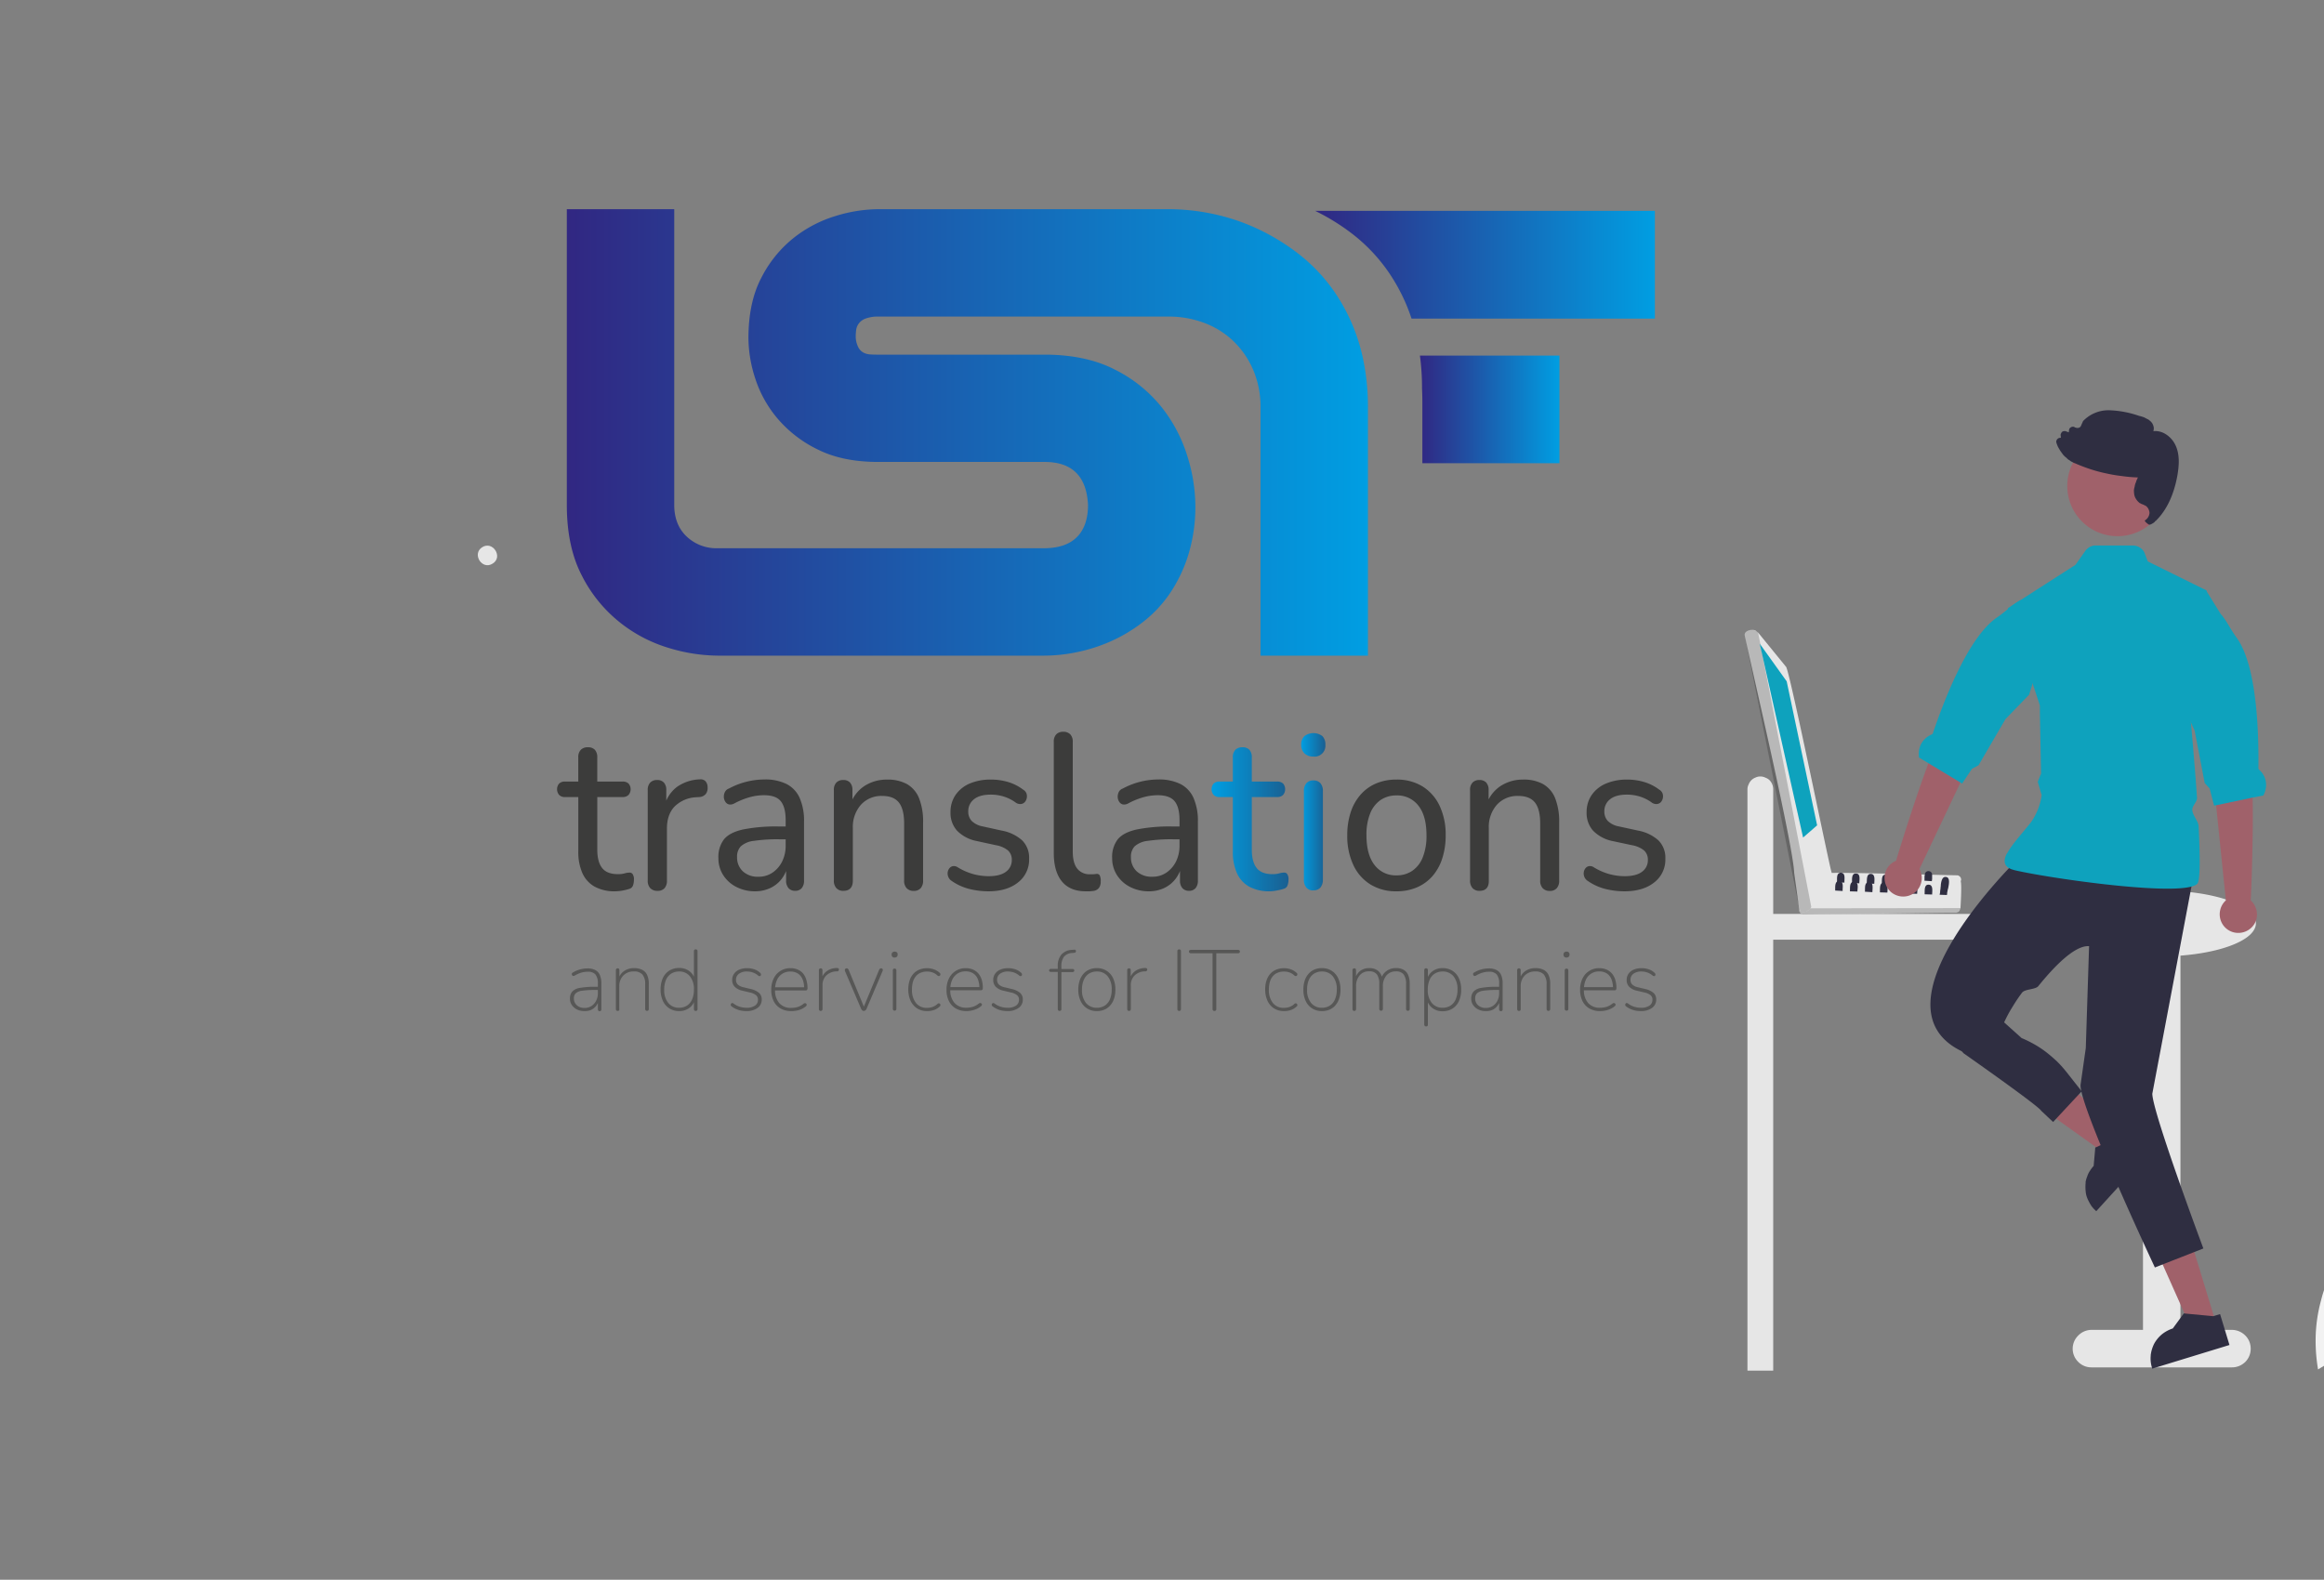 <svg id="Capa_1" data-name="Capa 1" xmlns="http://www.w3.org/2000/svg" xmlns:xlink="http://www.w3.org/1999/xlink" viewBox="0 0 856 582"><rect x="0" y="0" width="856" height="582" fill="#808080" stroke="none"/><defs><style>.cls-1{fill:#e6e6e6;}.cls-2{fill:#a0616a;}.cls-3{fill:#2f2e41;}.cls-4{fill:#0ea2bd;}.cls-5{fill:#f2f2f2;}.cls-6{opacity:0.2;isolation:isolate;}.cls-7{fill:#3c3c3b;}.cls-8{fill:url(#Nueva_muestra_de_degradado_3);}.cls-9{fill:url(#Nueva_muestra_de_degradado_3-2);}.cls-10{fill:url(#Nueva_muestra_de_degradado_2);}.cls-11{fill:url(#Nueva_muestra_de_degradado_2-2);}.cls-12{fill:url(#Nueva_muestra_de_degradado_2-3);}.cls-13{fill:#575756;}</style><linearGradient id="Nueva_muestra_de_degradado_3" x1="446.26" y1="301.83" x2="474.59" y2="301.83" gradientUnits="userSpaceOnUse"><stop offset="0" stop-color="#009ee2"/><stop offset="1" stop-color="#1a5f91"/></linearGradient><linearGradient id="Nueva_muestra_de_degradado_3-2" x1="479.28" y1="299.05" x2="488.18" y2="299.05" xlink:href="#Nueva_muestra_de_degradado_3"/><linearGradient id="Nueva_muestra_de_degradado_2" x1="208.78" y1="159.3" x2="503.85" y2="159.3" gradientUnits="userSpaceOnUse"><stop offset="0" stop-color="#312782"/><stop offset="1" stop-color="#009ee2"/></linearGradient><linearGradient id="Nueva_muestra_de_degradado_2-2" x1="484.41" y1="97.53" x2="609.54" y2="97.53" xlink:href="#Nueva_muestra_de_degradado_2"/><linearGradient id="Nueva_muestra_de_degradado_2-3" x1="522.99" y1="150.82" x2="574.39" y2="150.82" xlink:href="#Nueva_muestra_de_degradado_2"/></defs><path id="Layer" class="cls-1" d="M181.5,207.6c-3.9,2.6-7.8-3.5-3.9-6S185.4,205.2,181.5,207.6Z"/><path id="Layer-2" data-name="Layer" class="cls-1" d="M648.43,286.06a4,4,0,0,1,1.81.43,4.2,4.2,0,0,1,1.55.95,4.81,4.81,0,0,1,1,1.55,4.86,4.86,0,0,1,.34,1.82V336.7h91a4.5,4.5,0,0,1,3.36,1.47,4.36,4.36,0,0,1,1.38,3.28,4.71,4.71,0,0,1-4.74,4.74h-91V504.94h-9.49V290.81a4,4,0,0,1,.43-1.82,4.65,4.65,0,0,1,1-1.55,4.34,4.34,0,0,1,1.46-.95A4,4,0,0,1,648.43,286.06Z"/><path id="Layer-3" data-name="Layer" class="cls-1" d="M827,492a6.76,6.76,0,0,1,2,4.83,6.83,6.83,0,0,1-2,4.92,7,7,0,0,1-4.91,2H770.33a6.79,6.79,0,0,1-4.83-2,6.78,6.78,0,0,1,0-9.75,6.84,6.84,0,0,1,4.83-2.07h19V352.06c-16.13-1.12-28.3-5.95-28.3-11.91,0-6.64,15.7-12.07,34.94-12.07s34.95,5.43,34.95,12.07c0,5.87-11.91,10.7-27.79,11.91V489.93h19A7,7,0,0,1,827,492Z"/><path id="Layer-4" data-name="Layer" class="cls-2" d="M784,420l-6.21,6.73L748.59,405.9l9.23-10L784,420Z"/><path id="Layer-5" data-name="Layer" class="cls-3" d="M768.17,435.57a9.43,9.43,0,0,1,.61-2.15,8.13,8.13,0,0,1,1-2.07,13.21,13.21,0,0,1,1.38-1.82l.6-6.81.35-.09,1.64-.77,7.93-3.8.18-.17,1.55-1.73,8.8,8.11-11.91,12.94-8.19,9-.26-.26a11.14,11.14,0,0,1-1.56-1.73c-.4-.63-.77-1.29-1.12-2a10.23,10.23,0,0,1-.77-2.07,15.68,15.68,0,0,1-.18-4.58Z"/><path id="Layer-6" data-name="Layer" class="cls-2" d="M816.31,487.68l-8.8,2.68-14.58-32.7,13-4,10.35,34Z"/><path id="Layer-7" data-name="Layer" class="cls-3" d="M792.16,499.33a13,13,0,0,1,1.29-4.31,12,12,0,0,1,2.85-3.45,12.75,12.75,0,0,1,4-2.16l4.05-5.52h.26l10.61,1,.26-.08,2.24-.69,3.46,11.38-28.47,8.72-.09-.43a11.17,11.17,0,0,1-.43-4.49Z"/><path id="ad16ec3e-8c70-4d69-a6df-f9bf45b483f6-32" class="cls-3" d="M807.69,323.94l-14.93,79c.17,7.16,18.81,57,18.81,57l-17.86,7s-28.38-60.48-27.35-67.47l1.9-13.37,1.21-37.53c-5-.35-12.17,6.64-18.72,14.75-1.13,1.3-5,1-6,2.42a59.9,59.9,0,0,0-3.37,5,48.77,48.77,0,0,0-2.93,5.35c-.92,1.84-1.76,3.68-2.5,5.52a51.79,51.79,0,0,0-2.07,5.78H722.79c-35.54-16.82,20.8-71.26,20.8-71.26Z"/><path id="Layer-8" data-name="Layer" class="cls-4" d="M739.36,314.27C741.08,311,745,306.85,748,303a22.28,22.28,0,0,0,4-10.09L750.57,288l1.21-3-.43-22.35v-2.76l-11.73-35.54-.09-.26,24.93-16,3.71-5.26A4.8,4.8,0,0,1,769,202a8.43,8.43,0,0,1,.86-.6l1-.35a6,6,0,0,1,1-.09h13.89a4.93,4.93,0,0,1,2.59.87,4.26,4.26,0,0,1,.95.86,4,4,0,0,1,.69,1.21l1.12,2.93,21.14,10.44.34.17.26.52-6.47,41.24s.26,2.67.61,7c.6,6.73,1.55,17.34,2.24,27.69.09,1.55-1.81,2.93-1.73,4.49.09,2,2.25,4.14,2.33,6,.52,10.26.61,18.8-.25,20.79-.26.69-1.13,1.12-2.51,1.47-10.69,2.84-52.11-3.11-64.79-6a5,5,0,0,1-.6-.17l-.61-.17a2.05,2.05,0,0,1-.6-.26,2.11,2.11,0,0,1-.52-.26l-.34-.17-.26-.26-.26-.26a1.18,1.18,0,0,1-.26-.35c-.78-1.2-.52-2.76.52-4.57Z"/><path id="ef5568b9-6037-4ec0-9cfc-fa22633e4b80-33" class="cls-3" d="M736.25,374.92l8.37,7.51q2.42,1,4.75,2.33t4.4,2.93q2.07,1.63,4,3.45a45.48,45.48,0,0,1,3.54,4l5.44,6.9-10.53,11.31-4.4-4.15c-.95-1.81-28.64-21.22-28.64-21.22l-3-3.8Z"/><path id="Layer-9" data-name="Layer" class="cls-2" d="M819.85,331.7l-5-48.75-1.38-20.1,14.15-2.59s-.61,14.41,1.29,22.52c1.81,7.94.26,47.88.09,48.92a7,7,0,0,1,1.9,7.59,6.93,6.93,0,0,1-6.48,4.4,6.81,6.81,0,0,1-6.38-4.4,6.94,6.94,0,0,1,1.81-7.59Z"/><path id="Layer-10" data-name="Layer" class="cls-4" d="M812.26,217.3l.34.17.26.52,5.09,8.2h0c2.07,2.24,3.45,5.43,5.78,8.62,7.51,10.1,8.29,34.69,8.11,48.14-.08.26.18.52.44.78a7.47,7.47,0,0,1,1.55,2,6.88,6.88,0,0,1,.77,2.41,7.2,7.2,0,0,1-.08,2.5,8.61,8.61,0,0,1-.86,2.42l-4,.78-13.46,2.84-.69.09-1.64-6.3-1.81-2-3.71-19.33L807,266.22l-4-8.46Z"/><path id="af7fa85c-211d-4c02-a612-cf38cfa53f1c" class="cls-2" d="M779.91,197.54A18.51,18.51,0,1,1,798.46,179,18.51,18.51,0,0,1,779.91,197.54Z"/><path id="Layer-11" data-name="Layer" class="cls-3" d="M793.88,191.94a3.24,3.24,0,0,1-.43.51l-.52.35a5.35,5.35,0,0,0-.6.34l-.69.18c-.17,0-2.07-1.38-1.55-1.64a3.52,3.52,0,0,0,1.12-1.12,3.48,3.48,0,0,0,.52-1.56,3.62,3.62,0,0,0-.43-1.55,3,3,0,0,0-1.13-1.21.87.87,0,0,1-.26-.08.22.22,0,0,0-.17-.09,1.68,1.68,0,0,1-.26-.17.36.36,0,0,1-.26-.09.32.32,0,0,1-.25-.09.87.87,0,0,0-.26-.08,1,1,0,0,1-.26-.18.79.79,0,0,0-.26-.08,6,6,0,0,1-1-.95,6.78,6.78,0,0,1-.77-1.21,4.91,4.91,0,0,1-.35-1.29,10.64,10.64,0,0,1-.08-1.38,7.25,7.25,0,0,1,.26-1.21,6.14,6.14,0,0,1,.25-1.12,9.81,9.81,0,0,0,.44-1.21c.17-.35.34-.72.51-1.12a51,51,0,0,1-5.95-.52,52.3,52.3,0,0,1-5.87-1,50.87,50.87,0,0,1-5.78-1.56c-1.9-.63-3.76-1.35-5.6-2.15a2,2,0,0,1-.61-.26l-.69-.35a2.18,2.18,0,0,1-.6-.43,4.33,4.33,0,0,1-.69-.43l-.52-.52a7.65,7.65,0,0,1-1.21-1.12l-1-1.38q-.43-.69-.87-1.47a9.28,9.28,0,0,1-.6-1.55.94.94,0,0,1-.09-.43,1.32,1.32,0,0,1,.09-.43l.17-.35a.92.92,0,0,1,.35-.34.83.83,0,0,1,.26-.18.76.76,0,0,1,.25-.08.76.76,0,0,0,.35-.09.36.36,0,0,1,.26.09l-.09-.86a.94.94,0,0,1,.09-.69,1.94,1.94,0,0,1,.43-.69,1.1,1.1,0,0,1,.69-.26,1.2,1.2,0,0,1,.78.08l1,.35.08-.69a1.59,1.59,0,0,1,.17-.69,1.75,1.75,0,0,1,.61-.52,1.47,1.47,0,0,1,.69-.17.9.9,0,0,1,.69.26.84.84,0,0,0,.34.08.76.76,0,0,0,.35.09.34.34,0,0,0,.34,0h.35l.34-.17a.88.88,0,0,0,.44-.44.5.5,0,0,0,.17-.34l.69-1.55.08-.09a12.94,12.94,0,0,1,10-3.88,37.11,37.11,0,0,1,10.61,2.07,6.59,6.59,0,0,1,1,.26,6.2,6.2,0,0,1,1.12.43c.29.17.6.34,1,.52s.66.46.95.69.46.49.69.77a4.83,4.83,0,0,1,.43.95,3.15,3.15,0,0,1,.17,1,3.09,3.09,0,0,1-.17,1c3.71-.43,7,2.42,8.28,5.44,1.56,3.54,1.12,7.59.61,10.7-1.3,7.33-4,13-8,16.91Z"/><path id="Layer-12" data-name="Layer" class="cls-5" d="M882.83,460.85l.78-18.12c2.13-1.09,4.28-2.07,6.47-2.93a55,55,0,0,1,6.73-2.16,58.89,58.89,0,0,1,7-1.29,57.71,57.71,0,0,1,7.07-.43c-13.11,10.7-11.47,31.23-20.36,45.64a33.39,33.39,0,0,1-4.83,6.12,35.19,35.19,0,0,1-6.13,4.92,40.21,40.21,0,0,1-7.07,3.45,34.79,34.79,0,0,1-7.68,1.73l-11,6.73a63,63,0,0,1-.86-12.69,55.59,55.59,0,0,1,1.9-12.51,53.15,53.15,0,0,1,4.49-11.9,56.63,56.63,0,0,1,6.9-10.61c.75-.92,1.55-1.81,2.41-2.68s1.64-1.69,2.51-2.5,1.75-1.58,2.67-2.33,1.87-1.47,2.85-2.16A142,142,0,0,0,882.83,460.85Z"/><path id="Layer-13" data-name="Layer" class="cls-1" d="M721.5,322.64a5.35,5.35,0,0,1,.6.52,3,3,0,0,1,.26.78,1.59,1.59,0,0,1-.17.69c.43,1.29,0,8.54-.09,9.92l-.34.86a1.54,1.54,0,0,1-.26.34.52.52,0,0,1-.35.26l-.34.18a1.65,1.65,0,0,1-.43.08c-.69-.17-56.08.87-56.68.52a2.47,2.47,0,0,1-.61-.43,1.85,1.85,0,0,1-.34-.69,1.28,1.28,0,0,1,.08-.78,1.31,1.31,0,0,1,.35-.6c.26-.09,11-13.81,11.21-12.68,5.7-.26,40,.77,46.42.86a1.26,1.26,0,0,1,.69.17Z"/><path id="Layer-14" data-name="Layer" class="cls-6" d="M722.1,334.55c-.34.77-.69,1.72-1.72,1.72l-56.08.61a1.66,1.66,0,0,1-.78-.18,1.61,1.61,0,0,1-.6-.51,1.87,1.87,0,0,1,0-1.56Z"/><path id="Layer-15" data-name="Layer" class="cls-1" d="M667.15,334.12a5.2,5.2,0,0,1-.43.69l-.52.51a3,3,0,0,1-.78.43l-.78.18a1.21,1.21,0,0,1-.6,0,2.05,2.05,0,0,1-.6-.26,1.34,1.34,0,0,1-.52-.43,3.24,3.24,0,0,1-.26-.69l-1.81-13c-.35-10.18-15.79-75.92-18.21-87.48-.25-1.9,2.77-2.42,4.06-1.73l.86.69,10.27,12.6c1.21.6,16.22,74.8,16.82,75.83.69.26-7.33,12.25-7.5,12.69Z"/><path id="Layer-16" data-name="Layer" class="cls-6" d="M647.56,233l19.59,101.12c-.61,1.63-3.71,2.84-4.4.6,0,0-20.11-100.6-20.11-100.68-.25-2.42,3.8-2.5,4.92-1Z"/><path id="Layer-17" data-name="Layer" class="cls-4" d="M648.17,237.14,658.09,251l11.21,53.06-5.17,4.49Z"/><path id="Layer-18" data-name="Layer" class="cls-3" d="M714.6,328.77a6.64,6.64,0,0,1,.08-.95,4.28,4.28,0,0,0,.09-.87,4.55,4.55,0,0,0,.09-.94c.17-1.56.6-3,1.72-2.94,1.73,0,1.38,2.33.95,4.32-.06.17-.11.37-.17.6a1.58,1.58,0,0,1-.09.52,2.36,2.36,0,0,0-.08.6,1.91,1.91,0,0,1-.09.61l-2.68-.09.18-.86Z"/><path id="Layer-19" data-name="Layer" class="cls-3" d="M698.64,325.66v-1.55c.08-.95.43-1.73,1.46-1.73h.18a.22.22,0,0,0,.17.09h.08a.29.29,0,0,1,.18.08c1.12.52.6,2.51.6,3.46h-.86l-1.81-.09v-.26Z"/><path id="Layer-20" data-name="Layer" class="cls-3" d="M693.12,325.4c.08-1.21-.18-3.28,1.46-3.19,1.81,0,1.3,2.5,1.3,3.62h-1l-1.81-.08v-.35Z"/><path id="Layer-21" data-name="Layer" class="cls-3" d="M687.59,325.23c.09-1.21-.17-3.37,1.56-3.28s1.2,2.5,1.2,3.62h-.86l-1.9-.08v-.26Z"/><path id="Layer-22" data-name="Layer" class="cls-3" d="M682.16,325c0-1.21-.17-3.28,1.46-3.19,1.82,0,1.21,2.5,1.21,3.62l-.86-.08h-1.9A.76.76,0,0,0,682.16,325Z"/><path id="Layer-23" data-name="Layer" class="cls-3" d="M676.64,324.8c0-1.12-.18-2.94,1-3.19a.08.08,0,0,0,.09-.09h.6l.09.09h.08c1.3.34.78,2.5.87,3.53h-.95l-1.81-.08v-.26Z"/><path id="Layer-24" data-name="Layer" class="cls-3" d="M708.9,322.55v-.17c.06,0,.09,0,.09-.08v-.09a1.29,1.29,0,0,1,1.38-1.29,1.33,1.33,0,0,1,1.29,1.38v1.46a1.53,1.53,0,0,1-.08.52v.35l-2.76-.18c.08-.43,0-1.21.08-1.9Z"/><path id="Layer-25" data-name="Layer" class="cls-3" d="M703.47,322c.08-.78.52-1.38,1.38-1.3s1.21.61,1.29,1.38v1.64a2.25,2.25,0,0,1-.08.61l-2.68-.09a10.27,10.27,0,0,1,.09-2.24Z"/><path id="Layer-26" data-name="Layer" class="cls-3" d="M698,322c.08-.86.43-1.47,1.38-1.47s1.29.69,1.29,1.56c.06,0,.09,0,.09.08v.43c0,.61-.09,1.21-.09,1.56h-2l-.78-.09A17.29,17.29,0,0,1,698,322Z"/><path id="Layer-27" data-name="Layer" class="cls-3" d="M710.37,325.92c1.81,0,1.29,2.5,1.29,3.62l-2.76-.08C709,328.34,708.56,325.83,710.37,325.92Z"/><path id="Layer-28" data-name="Layer" class="cls-3" d="M704.93,325.66c1.82.09,1.21,2.5,1.21,3.62l-2.76-.08C703.47,328.08,703.12,325.57,704.93,325.66Z"/><path id="Layer-29" data-name="Layer" class="cls-3" d="M698.64,325.66a.22.22,0,0,1,.17-.09.27.27,0,0,1,.17-.08h.78a.79.79,0,0,1,.26.08,1.17,1.17,0,0,1,.26.18,1.05,1.05,0,0,1,.17.26c.52.77.17,2.24.17,3.1l-2.76-.08c.09-.95-.09-2.77.78-3.37Z"/><path id="Layer-30" data-name="Layer" class="cls-3" d="M693.12,325.4a.29.29,0,0,0,.17-.08.66.66,0,0,0,.26-.09h.69a1.17,1.17,0,0,1,.26.17.27.27,0,0,1,.25.17.29.29,0,0,1,.18.26c.51.78.26,2.25.26,3l-2.77-.08C692.51,327.82,692.25,326,693.12,325.4Z"/><path id="Layer-31" data-name="Layer" class="cls-3" d="M687.59,325.23a.36.36,0,0,1,.26-.09.29.29,0,0,1,.17-.08h.18c0-.06.14-.06.26,0h.26a.84.84,0,0,1,.34.08l.17.18a.53.53,0,0,1,.26.25c.43.78.17,2.25.17,3.11l-2.76-.17C687,327.64,686.73,325.83,687.59,325.23Z"/><path id="Layer-32" data-name="Layer" class="cls-3" d="M682.16,325a.24.24,0,0,0,.17-.09.21.21,0,0,0,.17-.08h.78a1,1,0,0,0,.26.17.29.29,0,0,1,.26.17l.17.18c.52.86.17,2.32.17,3.1l-2.76-.08c.09-.95-.17-2.77.78-3.37Z"/><path id="Layer-33" data-name="Layer" class="cls-3" d="M676.64,324.8a4,4,0,0,1,.34-.17.34.34,0,0,0,.26-.09.22.22,0,0,1,.17.09.36.36,0,0,1,.35,0,.35.35,0,0,1,.26.08.76.76,0,0,1,.43.43c.52.78.17,2.25.26,3.11l-2.76-.17C676,327.21,675.77,325.4,676.64,324.8Z"/><path id="Layer-34" data-name="Layer" class="cls-2" d="M706.23,327.9a6.88,6.88,0,0,1-7.51,2,6.78,6.78,0,0,1-4.57-6.3,6.63,6.63,0,0,1,4.23-6.47c.26-1.12,12-39.26,16.39-46.16,4.4-7.07,8.71-20.79,8.71-20.79l12.43,7.08L728,275.79l-21,44.35A6.92,6.92,0,0,1,706.23,327.9Z"/><path id="Layer-35" data-name="Layer" class="cls-4" d="M706.83,276.48a8.07,8.07,0,0,1,.78-2.41,7.47,7.47,0,0,1,1.55-2,8.5,8.5,0,0,1,2.07-1.38c.35-.17.61-.25.69-.51,4.32-12.77,13.2-35.63,23.64-42.71,3.28-2.24,5.7-4.83,8.37-6.21v-.09l15.1-2.24-11.65,37-8.71,9-9.92,17-2.42,1.29-3.62,5.44-15.88-9.58a10.2,10.2,0,0,1,0-2.59Z"/><path class="cls-7" d="M226.6,328.36a15.21,15.21,0,0,1-7.56-1.71,10.66,10.66,0,0,1-4.53-5,19,19,0,0,1-1.5-8V293.64H208.1a2.88,2.88,0,0,1-2.15-.78,3.25,3.25,0,0,1,0-4.2,3,3,0,0,1,2.15-.73H213v-8.88a3.87,3.87,0,0,1,.93-2.82,3.5,3.5,0,0,1,2.61-.93,3.39,3.39,0,0,1,2.57.93,4,4,0,0,1,.88,2.82v8.88h9.29a3.09,3.09,0,0,1,2.23.73,3.25,3.25,0,0,1,0,4.2,3,3,0,0,1-2.23.78H220V313c0,3,.59,5.24,1.77,6.76s3.12,2.28,5.83,2.28a9.15,9.15,0,0,0,2.46-.28,6.5,6.5,0,0,1,1.77-.29A1.33,1.33,0,0,1,233,322a3.34,3.34,0,0,1,.49,2.12,6,6,0,0,1-.34,2.08,2,2,0,0,1-1.34,1.26,16.88,16.88,0,0,1-2.46.61A15.45,15.45,0,0,1,226.6,328.36Z"/><path class="cls-7" d="M242.19,328.19a3.53,3.53,0,0,1-2.69-1,4,4,0,0,1-.92-2.85V291.11a3.86,3.86,0,0,1,.92-2.81,3.38,3.38,0,0,1,2.53-.94,3.25,3.25,0,0,1,2.5.94,4,4,0,0,1,.88,2.81v6.27h-.76a12.68,12.68,0,0,1,4.6-7.41,15.51,15.51,0,0,1,8.53-2.85,2.57,2.57,0,0,1,2,.61,3.25,3.25,0,0,1,.85,2.32,3.55,3.55,0,0,1-.7,2.49,3.37,3.37,0,0,1-2.37,1.1l-1.39.08a12.07,12.07,0,0,0-7.79,3.5q-2.73,2.94-2.73,8.07v19.08a4.1,4.1,0,0,1-.88,2.85A3.3,3.3,0,0,1,242.19,328.19Z"/><path class="cls-7" d="M278.12,328.36a14.84,14.84,0,0,1-6.95-1.63,12.34,12.34,0,0,1-4.83-4.4,11.49,11.49,0,0,1-1.73-6.2,10.64,10.64,0,0,1,2.07-6.93q2.07-2.52,7-3.62a62.49,62.49,0,0,1,13.2-1.1h3.61v4.72H287a59.46,59.46,0,0,0-9.33.58,8.61,8.61,0,0,0-4.8,2,5.47,5.47,0,0,0-1.38,4,6.93,6.93,0,0,0,2.11,5.21,8,8,0,0,0,5.8,2,8.91,8.91,0,0,0,5.14-1.51,10.69,10.69,0,0,0,3.53-4.07,12.92,12.92,0,0,0,1.31-5.91v-9.38c0-3.2-.62-5.52-1.84-7s-3.31-2.16-6.22-2.16a19.74,19.74,0,0,0-5.22.74,27.58,27.58,0,0,0-5.61,2.28,3,3,0,0,1-2,.37,2.2,2.2,0,0,1-1.34-1,3.45,3.45,0,0,1-.54-1.71,3.87,3.87,0,0,1,.39-1.84,2.55,2.55,0,0,1,1.49-1.3,27.86,27.86,0,0,1,13-3.34,17.79,17.79,0,0,1,8.21,1.67,10.6,10.6,0,0,1,4.84,5.13,21,21,0,0,1,1.61,8.85v21.52a4.25,4.25,0,0,1-.84,2.85,3.07,3.07,0,0,1-2.46,1,3.11,3.11,0,0,1-2.42-1,4.15,4.15,0,0,1-.88-2.85v-5.79h.69a12.56,12.56,0,0,1-2.3,5.21,11.31,11.31,0,0,1-4.19,3.39A13,13,0,0,1,278.12,328.36Z"/><path class="cls-7" d="M310.6,328.19a3.33,3.33,0,0,1-2.54-1,4,4,0,0,1-.92-2.85V291.11a3.86,3.86,0,0,1,.92-2.81,3.39,3.39,0,0,1,2.54-.94,3.24,3.24,0,0,1,2.49.94,4,4,0,0,1,.89,2.81v6.68l-.85-1.22a13.21,13.21,0,0,1,5.26-7,15,15,0,0,1,8.33-2.36,14.59,14.59,0,0,1,7.45,1.71,10.49,10.49,0,0,1,4.37,5.21A23.17,23.17,0,0,1,340,303v21.36a4.1,4.1,0,0,1-.88,2.85,3.3,3.3,0,0,1-2.57,1,3.4,3.4,0,0,1-2.61-1,4,4,0,0,1-.92-2.85V303.42q0-5.31-1.92-7.75T325,293.23a10.14,10.14,0,0,0-7.87,3.22,12.33,12.33,0,0,0-3,8.68v19.24Q314.13,328.2,310.6,328.19Z"/><path class="cls-7" d="M364,328.36a29.19,29.19,0,0,1-6.95-.86,19.7,19.7,0,0,1-6.56-3,3,3,0,0,1-1.19-1.43,3.29,3.29,0,0,1-.24-1.71,3,3,0,0,1,.66-1.51,2.07,2.07,0,0,1,1.34-.77,2.57,2.57,0,0,1,1.73.45,22.16,22.16,0,0,0,5.8,2.52,21.8,21.8,0,0,0,5.56.74c2.82,0,4.94-.55,6.37-1.63a5.17,5.17,0,0,0,2.15-4.32,4.5,4.5,0,0,0-1.42-3.55,9.65,9.65,0,0,0-4.41-1.91l-7.14-1.55a13.8,13.8,0,0,1-7.18-3.79,9.73,9.73,0,0,1-2.42-6.81,11,11,0,0,1,1.88-6.4,12.08,12.08,0,0,1,5.26-4.2A19.44,19.44,0,0,1,365,287.2a21.76,21.76,0,0,1,6.42.93,17.44,17.44,0,0,1,5.49,2.82,2.61,2.61,0,0,1,1.19,1.42,3.35,3.35,0,0,1,.07,1.72,3,3,0,0,1-.73,1.42,2.23,2.23,0,0,1-1.38.69,2.83,2.83,0,0,1-1.84-.45,15.07,15.07,0,0,0-4.57-2.32,16.38,16.38,0,0,0-4.65-.69q-4.14,0-6.25,1.71a5.49,5.49,0,0,0-2.11,4.48,5,5,0,0,0,1.26,3.51,7.84,7.84,0,0,0,4,2L369,306a15.36,15.36,0,0,1,7.52,3.62,9,9,0,0,1,2.53,6.73,10.55,10.55,0,0,1-4.1,8.76Q370.87,328.37,364,328.36Z"/><path class="cls-7" d="M399.89,328.36q-5.76,0-8.75-3.63t-3-10.47V273.34a3.86,3.86,0,0,1,.92-2.81,3.43,3.43,0,0,1,2.54-.94,3.53,3.53,0,0,1,2.61.94,3.86,3.86,0,0,1,.92,2.81v40.35c0,2.82.55,4.93,1.65,6.31a5.66,5.66,0,0,0,4.72,2.08c.46,0,.87,0,1.23,0a9.46,9.46,0,0,0,1.07-.12,1.24,1.24,0,0,1,1.24.49,4.62,4.62,0,0,1,.38,2.28,3.88,3.88,0,0,1-.66,2.41,3.14,3.14,0,0,1-2.11,1.09c-.46.06-.92.1-1.38.13S400.35,328.36,399.89,328.36Z"/><path class="cls-7" d="M423.15,328.36a14.84,14.84,0,0,1-6.95-1.63,12.34,12.34,0,0,1-4.83-4.4,11.49,11.49,0,0,1-1.73-6.2,10.64,10.64,0,0,1,2.07-6.93c1.39-1.68,3.71-2.89,7-3.62a62.53,62.53,0,0,1,13.21-1.1h3.6v4.72h-3.45a59.46,59.46,0,0,0-9.33.58,8.61,8.61,0,0,0-4.8,2,5.47,5.47,0,0,0-1.38,4,6.93,6.93,0,0,0,2.11,5.21,8,8,0,0,0,5.8,2,8.91,8.91,0,0,0,5.14-1.51,10.72,10.72,0,0,0,3.54-4.07,13,13,0,0,0,1.3-5.91v-9.38q0-4.8-1.85-7c-1.22-1.44-3.3-2.16-6.21-2.16a19.74,19.74,0,0,0-5.22.74,27.58,27.58,0,0,0-5.61,2.28,3,3,0,0,1-2,.37,2.2,2.2,0,0,1-1.34-1,3.45,3.45,0,0,1-.54-1.71,4,4,0,0,1,.39-1.84,2.55,2.55,0,0,1,1.49-1.3,27.86,27.86,0,0,1,13-3.34,17.89,17.89,0,0,1,8.22,1.67,10.59,10.59,0,0,1,4.83,5.13,21,21,0,0,1,1.61,8.85v21.52a4.25,4.25,0,0,1-.84,2.85,3.07,3.07,0,0,1-2.46,1,3.11,3.11,0,0,1-2.42-1,4.15,4.15,0,0,1-.87-2.85v-5.79h.68a12.43,12.43,0,0,1-2.3,5.21,11.36,11.36,0,0,1-4.18,3.39A13,13,0,0,1,423.15,328.36Z"/><path class="cls-8" d="M467.68,328.36a15.21,15.21,0,0,1-7.56-1.71,10.66,10.66,0,0,1-4.53-5,19,19,0,0,1-1.5-8V293.64h-4.91a2.88,2.88,0,0,1-2.15-.78,3.25,3.25,0,0,1,0-4.2,3,3,0,0,1,2.15-.73h4.91v-8.88a3.91,3.91,0,0,1,.92-2.82,3.54,3.54,0,0,1,2.62-.93,3.39,3.39,0,0,1,2.57.93,4,4,0,0,1,.88,2.82v8.88h9.29a3.12,3.12,0,0,1,2.23.73,3.28,3.28,0,0,1,0,4.2,3,3,0,0,1-2.23.78h-9.29V313c0,3,.59,5.24,1.77,6.76s3.12,2.28,5.83,2.28a9.15,9.15,0,0,0,2.46-.28,6.5,6.5,0,0,1,1.76-.29,1.32,1.32,0,0,1,1.19.49,3.27,3.27,0,0,1,.5,2.12,6,6,0,0,1-.34,2.08,2,2,0,0,1-1.35,1.26,16.38,16.38,0,0,1-2.45.61A15.45,15.45,0,0,1,467.68,328.36Z"/><path class="cls-9" d="M483.73,278.72a4.45,4.45,0,0,1-3.26-1.18,4.21,4.21,0,0,1-1.19-3.14,4.15,4.15,0,0,1,1.19-3.22,5.5,5.5,0,0,1,6.6,0,4.34,4.34,0,0,1,1.11,3.22,4,4,0,0,1-4.45,4.32Zm0,49.31a3.17,3.17,0,0,1-2.53-1,4.32,4.32,0,0,1-.93-2.94V291.52a4.27,4.27,0,0,1,.93-3,3.22,3.22,0,0,1,2.53-1,3.34,3.34,0,0,1,2.61,1,4.32,4.32,0,0,1,.92,3V324a4.52,4.52,0,0,1-.88,2.94A3.27,3.27,0,0,1,483.73,328Z"/><path class="cls-7" d="M514.36,328.36a17.81,17.81,0,0,1-9.6-2.53,16.64,16.64,0,0,1-6.29-7.17,25,25,0,0,1-2.23-10.92,26.66,26.66,0,0,1,1.27-8.52,18.31,18.31,0,0,1,3.65-6.48,15.8,15.8,0,0,1,5.72-4.12,18.86,18.86,0,0,1,7.48-1.42,17.85,17.85,0,0,1,9.6,2.52,16.79,16.79,0,0,1,6.29,7.14,24.65,24.65,0,0,1,2.23,10.88,27,27,0,0,1-1.27,8.56,18.55,18.55,0,0,1-3.64,6.52,16,16,0,0,1-5.72,4.11A18.91,18.91,0,0,1,514.36,328.36Zm0-5.87a10.12,10.12,0,0,0,5.87-1.71,10.76,10.76,0,0,0,3.84-5,21.2,21.2,0,0,0,1.35-8.07q0-7.17-3-10.93a9.78,9.78,0,0,0-8.06-3.74,10.22,10.22,0,0,0-5.8,1.66,10.83,10.83,0,0,0-3.87,4.94,20.72,20.72,0,0,0-1.38,8.07q0,7.17,3,11A9.75,9.75,0,0,0,514.36,322.49Z"/><path class="cls-7" d="M544.92,328.19a3.29,3.29,0,0,1-2.53-1,4,4,0,0,1-.92-2.85V291.11a3.82,3.82,0,0,1,.92-2.81,3.35,3.35,0,0,1,2.53-.94,3.26,3.26,0,0,1,2.5.94,4,4,0,0,1,.88,2.81v6.68l-.84-1.22a13.15,13.15,0,0,1,5.25-7A15,15,0,0,1,561,287.2a14.59,14.59,0,0,1,7.45,1.71,10.46,10.46,0,0,1,4.38,5.21,23.36,23.36,0,0,1,1.46,8.89v21.36a4.11,4.11,0,0,1-.89,2.85,3.28,3.28,0,0,1-2.57,1,3.42,3.42,0,0,1-2.61-1,4,4,0,0,1-.92-2.85V303.42q0-5.31-1.92-7.75t-6.14-2.44a10.15,10.15,0,0,0-7.87,3.22,12.33,12.33,0,0,0-3,8.68v19.24Q548.45,328.2,544.92,328.19Z"/><path class="cls-7" d="M598.28,328.36a29.19,29.19,0,0,1-6.95-.86,19.79,19.79,0,0,1-6.56-3,3.08,3.08,0,0,1-1.19-1.43,3.29,3.29,0,0,1-.23-1.71,2.89,2.89,0,0,1,.65-1.51,2.12,2.12,0,0,1,1.34-.77,2.56,2.56,0,0,1,1.73.45,22.3,22.3,0,0,0,5.8,2.52,21.8,21.8,0,0,0,5.56.74c2.82,0,4.94-.55,6.38-1.63a5.17,5.17,0,0,0,2.15-4.32,4.53,4.53,0,0,0-1.42-3.55,9.75,9.75,0,0,0-4.42-1.91L594,309.86a13.84,13.84,0,0,1-7.18-3.79,9.73,9.73,0,0,1-2.42-6.81,11,11,0,0,1,1.88-6.4,12.08,12.08,0,0,1,5.26-4.2,19.49,19.49,0,0,1,7.76-1.46,21.74,21.74,0,0,1,6.41.93,17.44,17.44,0,0,1,5.49,2.82,2.61,2.61,0,0,1,1.19,1.42,3.25,3.25,0,0,1,.07,1.72,3,3,0,0,1-.72,1.42,2.28,2.28,0,0,1-1.39.69,2.84,2.84,0,0,1-1.84-.45,15,15,0,0,0-4.57-2.32,16.36,16.36,0,0,0-4.64-.69c-2.77,0-4.85.57-6.26,1.71a5.49,5.49,0,0,0-2.11,4.48,5,5,0,0,0,1.27,3.51,7.76,7.76,0,0,0,4,2l7.14,1.55a15.36,15.36,0,0,1,7.52,3.62,9,9,0,0,1,2.54,6.73,10.56,10.56,0,0,1-4.11,8.76Q605.19,328.37,598.28,328.36Z"/><path class="cls-10" d="M500.51,126.21a68.35,68.35,0,0,0-9.06-18.8,63.12,63.12,0,0,0-13.09-13.84,80.21,80.21,0,0,0-15.52-9.44,75.76,75.76,0,0,0-16.43-5.4,79.4,79.4,0,0,0-15.75-1.67H323.45a54.75,54.75,0,0,0-15.67,2.51,46.61,46.61,0,0,0-15.53,8.14,44.47,44.47,0,0,0-11.86,14.69q-4.72,9-4.72,22.28a49,49,0,0,0,2.51,14.76,43.43,43.43,0,0,0,8.22,14.76,45.4,45.4,0,0,0,14.83,11.41q9.13,4.57,22.22,4.57h61.3q15.21,0,16,15.82,0,7.75-4.1,11.87c-2.75,2.74-6.8,4.1-12.18,4.1H264.32a15.88,15.88,0,0,1-11.42-4.33q-4.56-4.33-4.56-11.64V77.06H208.78V186q0,15.38,5.48,25.94a51.77,51.77,0,0,0,13.85,17.19,53.31,53.31,0,0,0,18,9.51,63.42,63.42,0,0,0,18.18,2.9H384.75a59.78,59.78,0,0,0,11.95-1.29,60.64,60.64,0,0,0,12.47-4,57.44,57.44,0,0,0,11.8-7.08,46.45,46.45,0,0,0,9.88-10.49,53.72,53.72,0,0,0,6.85-14.3A60.59,60.59,0,0,0,440.29,186a62.63,62.63,0,0,0-3-18.11,54.94,54.94,0,0,0-9.52-18,51.49,51.49,0,0,0-17.19-13.76q-10.65-5.47-25.87-5.48h-61.3c-.91,0-1.86,0-2.82-.08a6,6,0,0,1-2.58-.68,4.73,4.73,0,0,1-1.9-2,9,9,0,0,1-.92-3.81,18.3,18.3,0,0,1,.16-2.51,5.06,5.06,0,0,1,1-2.43,5.49,5.49,0,0,1,2.59-1.82,13.16,13.16,0,0,1,4.79-.69H430.36A36.92,36.92,0,0,1,443.67,119a31.34,31.34,0,0,1,10.73,6.77,32.38,32.38,0,0,1,7.22,10.57,34.7,34.7,0,0,1,2.67,13.92v91.3h39.56v-91.3a86,86,0,0,0-1.78-18Q501.41,129.13,500.51,126.21Z"/><path class="cls-11" d="M609.54,77.68H484.41a79.58,79.58,0,0,1,13.87,8.62,62.9,62.9,0,0,1,13.09,13.84,67.45,67.45,0,0,1,8.54,17.23h89.63Z"/><path class="cls-12" d="M523.77,143c.08,1.63.13,3.28.13,5v22.66h50.49V131H523a90.17,90.17,0,0,1,.78,12Z"/><path class="cls-13" d="M215.21,372.49a5.94,5.94,0,0,1-2.69-.6,4.88,4.88,0,0,1-1.9-1.63,4,4,0,0,1-.69-2.29,3.92,3.92,0,0,1,.84-2.67,4.86,4.86,0,0,1,2.87-1.36,30.41,30.41,0,0,1,5.62-.4h1.29v1.17h-1.23a33.16,33.16,0,0,0-4.85.27,4.43,4.43,0,0,0-2.41.95,2.59,2.59,0,0,0-.68,1.91,3.26,3.26,0,0,0,1.06,2.49,4.11,4.11,0,0,0,2.86,1,4.61,4.61,0,0,0,2.55-.71,5,5,0,0,0,1.72-1.93,5.92,5.92,0,0,0,.64-2.77v-3.6a5.07,5.07,0,0,0-.89-3.32,3.53,3.53,0,0,0-2.85-1,8.43,8.43,0,0,0-2.42.35,11.16,11.16,0,0,0-2.41,1.08.84.84,0,0,1-.49.12.58.58,0,0,1-.34-.17.82.82,0,0,1-.17-.35.64.64,0,0,1,0-.39.62.62,0,0,1,.3-.32,10.27,10.27,0,0,1,2.69-1.17,10.53,10.53,0,0,1,2.75-.38,6.15,6.15,0,0,1,2.88.6,3.71,3.71,0,0,1,1.69,1.84,7.72,7.72,0,0,1,.55,3.16v9.45a.81.81,0,0,1-.15.51.59.59,0,0,1-.48.19.63.63,0,0,1-.49-.19.72.72,0,0,1-.17-.51v-3.32h.34a5.37,5.37,0,0,1-1.07,2.18,5,5,0,0,1-1.85,1.41A5.89,5.89,0,0,1,215.21,372.49Z"/><path class="cls-13" d="M227.51,372.43a.63.63,0,0,1-.49-.19.72.72,0,0,1-.17-.51V357.44a.68.68,0,0,1,.17-.52.66.66,0,0,1,.49-.18.58.58,0,0,1,.47.18.72.72,0,0,1,.16.52v3.22h-.35a5.33,5.33,0,0,1,2.19-3,6.4,6.4,0,0,1,3.57-1,6.6,6.6,0,0,1,3,.63,4,4,0,0,1,1.82,1.93,7.78,7.78,0,0,1,.6,3.26v9.23a.77.77,0,0,1-.17.51.63.63,0,0,1-.49.19.61.61,0,0,1-.49-.19.72.72,0,0,1-.18-.51v-9.1a5.37,5.37,0,0,0-1-3.58,4,4,0,0,0-3.16-1.14,5.21,5.21,0,0,0-3.91,1.51,5.5,5.5,0,0,0-1.47,4v8.28C228.17,372.2,228,372.43,227.51,372.43Z"/><path class="cls-13" d="M250.12,372.49a6.62,6.62,0,0,1-3.59-1,6.4,6.4,0,0,1-2.37-2.75,9.76,9.76,0,0,1-.84-4.19,9.88,9.88,0,0,1,.82-4.21,6.34,6.34,0,0,1,2.36-2.74,6.68,6.68,0,0,1,3.62-1,6.15,6.15,0,0,1,3.76,1.14,5.37,5.37,0,0,1,2.06,3.1h-.35V350.45a.74.74,0,0,1,.17-.52.66.66,0,0,1,.49-.18.67.67,0,0,1,.5.18.74.74,0,0,1,.17.52v21.28a.77.77,0,0,1-.17.51.63.63,0,0,1-.5.19.63.63,0,0,1-.49-.19.77.77,0,0,1-.17-.51v-3.48h.35a5.44,5.44,0,0,1-2.06,3.09A6.09,6.09,0,0,1,250.12,372.49Zm0-1.23a5.32,5.32,0,0,0,2.91-.79,5.06,5.06,0,0,0,1.9-2.3,8.84,8.84,0,0,0,.66-3.58,7.45,7.45,0,0,0-1.47-4.92,4.94,4.94,0,0,0-4-1.76,5.32,5.32,0,0,0-2.91.79,5.18,5.18,0,0,0-1.9,2.28,8.85,8.85,0,0,0-.66,3.61,7.38,7.38,0,0,0,1.49,4.91A5,5,0,0,0,250.15,371.26Z"/><path class="cls-13" d="M274.85,372.49a9.87,9.87,0,0,1-2.82-.41,8.46,8.46,0,0,1-2.65-1.39.57.57,0,0,1-.21-.32.81.81,0,0,1,0-.38.79.79,0,0,1,.19-.33.5.5,0,0,1,.35-.14.72.72,0,0,1,.43.16,7.61,7.61,0,0,0,2.4,1.23,8.66,8.66,0,0,0,2.4.35,5.38,5.38,0,0,0,3.15-.79,2.52,2.52,0,0,0,1.09-2.15,2.12,2.12,0,0,0-.71-1.69,5.4,5.4,0,0,0-2.29-1l-2.63-.63a5.76,5.76,0,0,1-2.92-1.46,3.47,3.47,0,0,1-.94-2.53,3.9,3.9,0,0,1,.68-2.27,4.41,4.41,0,0,1,1.93-1.52,7.28,7.28,0,0,1,2.9-.54,8.3,8.3,0,0,1,2.67.44,5.67,5.67,0,0,1,2.16,1.33.81.81,0,0,1,.24.4.74.74,0,0,1,0,.39.56.56,0,0,1-.23.29.54.54,0,0,1-.36.07.73.73,0,0,1-.43-.2,5.8,5.8,0,0,0-1.93-1.12,6.52,6.52,0,0,0-2.15-.37,4.78,4.78,0,0,0-3,.84,2.68,2.68,0,0,0-1.08,2.23,2.36,2.36,0,0,0,.67,1.74,4.42,4.42,0,0,0,2.12,1l2.62.63a7.09,7.09,0,0,1,3.07,1.43,3.17,3.17,0,0,1,1,2.46,3.64,3.64,0,0,1-1.55,3.09A6.81,6.81,0,0,1,274.85,372.49Z"/><path class="cls-13" d="M291.45,372.49a7.72,7.72,0,0,1-3.92-.95,6.4,6.4,0,0,1-2.55-2.7,9.09,9.09,0,0,1-.9-4.19,9.21,9.21,0,0,1,.9-4.19,6.68,6.68,0,0,1,6.19-3.78,6.48,6.48,0,0,1,2.64.51,5.31,5.31,0,0,1,2,1.45A6.54,6.54,0,0,1,297,361a10.4,10.4,0,0,1,.43,3.07.89.89,0,0,1-.18.61.63.63,0,0,1-.52.21H284.94v-1.17h11.79l-.54.38a8.64,8.64,0,0,0-.57-3.31,4.52,4.52,0,0,0-1.69-2.11,4.93,4.93,0,0,0-2.8-.75,5.21,5.21,0,0,0-5,3.23,8.42,8.42,0,0,0-.65,3.38v.16a7,7,0,0,0,1.57,4.88,5.61,5.61,0,0,0,4.38,1.73,8.28,8.28,0,0,0,2.37-.33,6.72,6.72,0,0,0,2.18-1.19.84.84,0,0,1,.46-.21.7.7,0,0,1,.41.1.61.61,0,0,1,.25.28.55.55,0,0,1,0,.4.8.8,0,0,1-.32.41,7.25,7.25,0,0,1-2.4,1.3A9.33,9.33,0,0,1,291.45,372.49Z"/><path class="cls-13" d="M302.3,372.43a.61.61,0,0,1-.49-.19.72.72,0,0,1-.18-.51V357.44a.68.68,0,0,1,.18-.52.64.64,0,0,1,.49-.18.58.58,0,0,1,.47.18.72.72,0,0,1,.16.52v3.07h-.32a5.2,5.2,0,0,1,2.14-2.88,6.26,6.26,0,0,1,3.55-1,.94.94,0,0,1,.49.11.42.42,0,0,1,.21.42.66.66,0,0,1-.16.49.75.75,0,0,1-.54.21l-.37,0a5.67,5.67,0,0,0-3.66,1.58,5,5,0,0,0-1.31,3.61v8.66a.76.76,0,0,1-.16.51A.59.59,0,0,1,302.3,372.43Z"/><path class="cls-13" d="M318.2,372.43a.91.91,0,0,1-.6-.21,1.66,1.66,0,0,1-.44-.61l-5.88-13.76a1.06,1.06,0,0,1-.1-.55.63.63,0,0,1,.21-.4.72.72,0,0,1,.49-.16.54.54,0,0,1,.42.15,1.21,1.21,0,0,1,.27.39l6,14.48h-.76l6-14.48a1.64,1.64,0,0,1,.27-.39.76.76,0,0,1,.92,0,.68.68,0,0,1,.16.4,1.16,1.16,0,0,1-.11.52l-5.85,13.79a1.37,1.37,0,0,1-.43.61A1,1,0,0,1,318.2,372.43Z"/><path class="cls-13" d="M329.52,352.76a1,1,0,0,1-1.1-1.11,1,1,0,0,1,.3-.8,1.36,1.36,0,0,1,1.63,0,1,1,0,0,1,.28.8,1.13,1.13,0,0,1-.28.81A1.1,1.1,0,0,1,329.52,352.76Zm0,19.57a.63.63,0,0,1-.49-.19.72.72,0,0,1-.17-.5V357.53A.74.74,0,0,1,329,357a.69.69,0,0,1,.49-.17.68.68,0,0,1,.49.17.7.7,0,0,1,.18.52v14.11a.77.77,0,0,1-.16.5A.62.62,0,0,1,329.52,372.33Z"/><path class="cls-13" d="M341.54,372.49a6.8,6.8,0,0,1-3.75-1,6.61,6.61,0,0,1-2.4-2.81,9.92,9.92,0,0,1-.84-4.21,10.21,10.21,0,0,1,.48-3.24,6.72,6.72,0,0,1,1.37-2.45,5.87,5.87,0,0,1,2.2-1.55,7.56,7.56,0,0,1,2.94-.54,7.4,7.4,0,0,1,2.45.43,5.73,5.73,0,0,1,2.23,1.4.55.55,0,0,1,.17.35.78.78,0,0,1-.06.37.55.55,0,0,1-.24.26.58.58,0,0,1-.38.08.76.76,0,0,1-.44-.23,5.13,5.13,0,0,0-1.88-1.13,6.3,6.3,0,0,0-1.88-.3,6.06,6.06,0,0,0-2.41.45,4.57,4.57,0,0,0-1.75,1.28,5.8,5.8,0,0,0-1.08,2.05,9.91,9.91,0,0,0-.36,2.8,7.72,7.72,0,0,0,1.46,5,5,5,0,0,0,4.14,1.8,6.3,6.3,0,0,0,1.88-.3,5.24,5.24,0,0,0,1.88-1.12.72.72,0,0,1,.44-.24.58.58,0,0,1,.38.08.53.53,0,0,1,.24.27.72.72,0,0,1,.06.36.53.53,0,0,1-.17.35,5.73,5.73,0,0,1-2.23,1.4A7.4,7.4,0,0,1,341.54,372.49Z"/><path class="cls-13" d="M356,372.49a7.74,7.74,0,0,1-3.92-.95,6.46,6.46,0,0,1-2.55-2.7,9.09,9.09,0,0,1-.9-4.19,9.21,9.21,0,0,1,.9-4.19,6.89,6.89,0,0,1,2.5-2.78,6.8,6.8,0,0,1,3.69-1,6.48,6.48,0,0,1,2.64.51,5.31,5.31,0,0,1,2,1.45,6.38,6.38,0,0,1,1.23,2.31A10.08,10.08,0,0,1,362,364a.89.89,0,0,1-.18.61.63.63,0,0,1-.52.21H349.48v-1.17h11.79l-.54.38a8.85,8.85,0,0,0-.56-3.31,4.54,4.54,0,0,0-1.7-2.11,4.91,4.91,0,0,0-2.8-.75,5.21,5.21,0,0,0-5,3.23,8.42,8.42,0,0,0-.65,3.38v.16a7,7,0,0,0,1.57,4.88,5.61,5.61,0,0,0,4.38,1.73,8.28,8.28,0,0,0,2.37-.33,6.72,6.72,0,0,0,2.18-1.19.84.84,0,0,1,.46-.21.68.68,0,0,1,.41.1.61.61,0,0,1,.25.28.55.55,0,0,1,0,.4.8.8,0,0,1-.32.41,7.25,7.25,0,0,1-2.4,1.3A9.33,9.33,0,0,1,356,372.49Z"/><path class="cls-13" d="M371,372.49a9.87,9.87,0,0,1-2.82-.41,8.46,8.46,0,0,1-2.65-1.39.57.57,0,0,1-.21-.32.81.81,0,0,1,0-.38.79.79,0,0,1,.19-.33.5.5,0,0,1,.35-.14.72.72,0,0,1,.43.16,7.61,7.61,0,0,0,2.4,1.23,8.66,8.66,0,0,0,2.4.35,5.38,5.38,0,0,0,3.15-.79,2.52,2.52,0,0,0,1.09-2.15,2.12,2.12,0,0,0-.71-1.69,5.34,5.34,0,0,0-2.29-1l-2.63-.63a5.76,5.76,0,0,1-2.92-1.46,3.52,3.52,0,0,1-.94-2.53,3.9,3.9,0,0,1,.68-2.27,4.41,4.41,0,0,1,1.93-1.52,7.28,7.28,0,0,1,2.9-.54,8.26,8.26,0,0,1,2.67.44,5.78,5.78,0,0,1,2.17,1.33.87.87,0,0,1,.23.4.74.74,0,0,1,0,.39.59.59,0,0,1-.22.29.58.58,0,0,1-.37.07.73.73,0,0,1-.43-.2,5.86,5.86,0,0,0-1.92-1.12,6.61,6.61,0,0,0-2.15-.37,4.79,4.79,0,0,0-3,.84,2.67,2.67,0,0,0-1.07,2.23,2.35,2.35,0,0,0,.66,1.74,4.42,4.42,0,0,0,2.12,1l2.62.63a7.09,7.09,0,0,1,3.07,1.43,3.13,3.13,0,0,1,1,2.46,3.64,3.64,0,0,1-1.55,3.09A6.81,6.81,0,0,1,371,372.49Z"/><path class="cls-13" d="M390.27,372.43a.63.63,0,0,1-.49-.19.72.72,0,0,1-.17-.51V358.07h-2.5a.76.76,0,0,1-.51-.16.49.49,0,0,1-.19-.41.5.5,0,0,1,.19-.41.82.82,0,0,1,.51-.16h2.81l-.31.35V356a6.4,6.4,0,0,1,1.31-4.31,5.5,5.5,0,0,1,3.93-1.76l.83-.06a.55.55,0,0,1,.41.08.48.48,0,0,1,.2.27.47.47,0,0,1,0,.33.75.75,0,0,1-.17.3.57.57,0,0,1-.32.16l-1,.09a4,4,0,0,0-2.94,1.41,5.71,5.71,0,0,0-.92,3.49v1.43l-.25-.45H395a.77.77,0,0,1,.52.16.52.52,0,0,1,.18.41.51.51,0,0,1-.18.41.72.72,0,0,1-.52.16h-4.05v13.66C390.93,372.2,390.71,372.43,390.27,372.43Z"/><path class="cls-13" d="M404,372.49a6.54,6.54,0,0,1-3.62-1,6.45,6.45,0,0,1-2.37-2.75,9.64,9.64,0,0,1-.84-4.17,10.34,10.34,0,0,1,.48-3.26,7.12,7.12,0,0,1,1.37-2.5,6,6,0,0,1,2.17-1.6,6.91,6.91,0,0,1,2.81-.55,6.6,6.6,0,0,1,3.62,1,6.41,6.41,0,0,1,2.38,2.75,9.8,9.8,0,0,1,.83,4.18,10.33,10.33,0,0,1-.47,3.25,7.05,7.05,0,0,1-1.38,2.5,5.94,5.94,0,0,1-2.15,1.6A6.87,6.87,0,0,1,404,372.49Zm0-1.23a5.32,5.32,0,0,0,2.91-.79,5,5,0,0,0,1.9-2.3,8.84,8.84,0,0,0,.66-3.58,7.45,7.45,0,0,0-1.47-4.92,4.94,4.94,0,0,0-4-1.76,5.37,5.37,0,0,0-2.91.79,5.09,5.09,0,0,0-1.89,2.28,8.68,8.68,0,0,0-.67,3.61A7.38,7.38,0,0,0,400,369.5,5,5,0,0,0,404,371.26Z"/><path class="cls-13" d="M415.85,372.43a.63.63,0,0,1-.49-.19.77.77,0,0,1-.17-.51V357.44a.72.72,0,0,1,.17-.52.66.66,0,0,1,.49-.18.62.62,0,0,1,.48.18.77.77,0,0,1,.15.52v3.07h-.31a5.23,5.23,0,0,1,2.13-2.88,6.29,6.29,0,0,1,3.56-1,1,1,0,0,1,.49.11.42.42,0,0,1,.21.42.7.7,0,0,1-.16.49.79.79,0,0,1-.54.21l-.38,0a5.64,5.64,0,0,0-3.65,1.58,5,5,0,0,0-1.31,3.61v8.66a.82.82,0,0,1-.16.51A.63.63,0,0,1,415.85,372.43Z"/><path class="cls-13" d="M434.32,372.43a.61.61,0,0,1-.49-.19.72.72,0,0,1-.17-.51V350.45a.7.7,0,0,1,.17-.52.64.64,0,0,1,.49-.18.66.66,0,0,1,.49.18.74.74,0,0,1,.17.52v21.28a.81.81,0,0,1-.15.51A.63.63,0,0,1,434.32,372.43Z"/><path class="cls-13" d="M447.28,372.43a.63.63,0,0,1-.49-.19.77.77,0,0,1-.17-.51V351.18h-8a.72.72,0,0,1-.51-.18.6.6,0,0,1-.19-.45.59.59,0,0,1,.19-.45.82.82,0,0,1,.51-.16H456a.79.79,0,0,1,.52.16.57.57,0,0,1,.17.45.59.59,0,0,1-.17.47.74.74,0,0,1-.52.16h-8v20.55a.76.76,0,0,1-.16.51A.62.62,0,0,1,447.28,372.43Z"/><path class="cls-13" d="M473,372.49a6.77,6.77,0,0,1-3.74-1,6.56,6.56,0,0,1-2.41-2.81,9.92,9.92,0,0,1-.84-4.21,10.21,10.21,0,0,1,.48-3.24,6.72,6.72,0,0,1,1.37-2.45,6,6,0,0,1,2.2-1.55,7.63,7.63,0,0,1,2.94-.54,7.4,7.4,0,0,1,2.45.43,5.65,5.65,0,0,1,2.23,1.4.57.57,0,0,1,.18.35.68.68,0,0,1-.07.37.58.58,0,0,1-.23.26.61.61,0,0,1-.38.08.75.75,0,0,1-.45-.23,5.05,5.05,0,0,0-1.88-1.13,6.3,6.3,0,0,0-1.88-.3,6,6,0,0,0-2.4.45,4.6,4.6,0,0,0-1.76,1.28,5.63,5.63,0,0,0-1.07,2.05,9.89,9.89,0,0,0-.37,2.8,7.72,7.72,0,0,0,1.46,5,5,5,0,0,0,4.14,1.8,6.3,6.3,0,0,0,1.88-.3,5.15,5.15,0,0,0,1.88-1.12.72.72,0,0,1,.45-.24.61.61,0,0,1,.38.08.56.56,0,0,1,.23.27.63.63,0,0,1,.07.36.54.54,0,0,1-.18.35,5.65,5.65,0,0,1-2.23,1.4A7.4,7.4,0,0,1,473,372.49Z"/><path class="cls-13" d="M486.91,372.49a6.5,6.5,0,0,1-3.62-1,6.41,6.41,0,0,1-2.38-2.75,9.64,9.64,0,0,1-.83-4.17,10.35,10.35,0,0,1,.47-3.26,7.14,7.14,0,0,1,1.38-2.5,6,6,0,0,1,2.16-1.6,6.92,6.92,0,0,1,2.82-.55,6.63,6.63,0,0,1,3.62,1,6.45,6.45,0,0,1,2.37,2.75,9.65,9.65,0,0,1,.84,4.18,10.32,10.32,0,0,1-.48,3.25,7,7,0,0,1-1.37,2.5,6,6,0,0,1-2.15,1.6A6.94,6.94,0,0,1,486.91,372.49Zm0-1.23a5.37,5.37,0,0,0,2.91-.79,5,5,0,0,0,1.89-2.3,8.67,8.67,0,0,0,.67-3.58,7.45,7.45,0,0,0-1.47-4.92,5,5,0,0,0-4-1.76,5.32,5.32,0,0,0-2.91.79,5.05,5.05,0,0,0-1.9,2.28,8.85,8.85,0,0,0-.66,3.61,7.38,7.38,0,0,0,1.48,4.91A5,5,0,0,0,486.91,371.26Z"/><path class="cls-13" d="M498.83,372.43a.61.61,0,0,1-.49-.19.72.72,0,0,1-.18-.51V357.44a.68.68,0,0,1,.18-.52.64.64,0,0,1,.49-.18.58.58,0,0,1,.47.18.72.72,0,0,1,.16.52v3.22h-.35a5.48,5.48,0,0,1,1.93-3,5.38,5.38,0,0,1,3.29-1,5,5,0,0,1,3.27,1,4.77,4.77,0,0,1,1.57,3h-.48a5.3,5.3,0,0,1,2-2.93,5.75,5.75,0,0,1,3.53-1.09,5.47,5.47,0,0,1,2.78.65,4,4,0,0,1,1.68,1.93,8.16,8.16,0,0,1,.56,3.24v9.23a.72.72,0,0,1-.17.51.73.73,0,0,1-1,0,.72.72,0,0,1-.17-.51v-9.1a5.91,5.91,0,0,0-.87-3.58,3.43,3.43,0,0,0-2.9-1.14,4.36,4.36,0,0,0-3.48,1.51,6,6,0,0,0-1.29,4v8.28a.72.72,0,0,1-.18.51.61.61,0,0,1-.49.19.63.63,0,0,1-.49-.19.77.77,0,0,1-.17-.51v-9.1a5.91,5.91,0,0,0-.87-3.58,3.4,3.4,0,0,0-2.89-1.14,4.33,4.33,0,0,0-3.48,1.51,5.92,5.92,0,0,0-1.3,4v8.28C499.49,372.2,499.27,372.43,498.83,372.43Z"/><path class="cls-13" d="M525.26,378.12a.63.63,0,0,1-.49-.19.77.77,0,0,1-.17-.51v-20a.72.72,0,0,1,.17-.52.66.66,0,0,1,.49-.18.64.64,0,0,1,.49.18.68.68,0,0,1,.18.52v3.48h-.35a5.58,5.58,0,0,1,2.07-3.1,6.1,6.1,0,0,1,3.75-1.14,6.58,6.58,0,0,1,3.6,1,6.4,6.4,0,0,1,2.36,2.74,9.73,9.73,0,0,1,.84,4.21,10.07,10.07,0,0,1-.82,4.19,6.31,6.31,0,0,1-2.36,2.75,6.68,6.68,0,0,1-3.62,1,6,6,0,0,1-3.75-1.15,5.66,5.66,0,0,1-2.07-3.09h.35v9.17a.72.72,0,0,1-.18.51A.61.61,0,0,1,525.26,378.12Zm6.11-6.86a5.37,5.37,0,0,0,2.91-.79,5,5,0,0,0,1.89-2.3,8.67,8.67,0,0,0,.67-3.58,7.45,7.45,0,0,0-1.47-4.92,5,5,0,0,0-4-1.76,5.32,5.32,0,0,0-2.91.79,5.11,5.11,0,0,0-1.9,2.28,8.85,8.85,0,0,0-.66,3.61,7.38,7.38,0,0,0,1.48,4.91A5,5,0,0,0,531.37,371.26Z"/><path class="cls-13" d="M547.18,372.49a5.94,5.94,0,0,1-2.69-.6,4.88,4.88,0,0,1-1.9-1.63,4,4,0,0,1-.69-2.29,3.92,3.92,0,0,1,.84-2.67,4.86,4.86,0,0,1,2.87-1.36,30.41,30.41,0,0,1,5.62-.4h1.29v1.17h-1.23a33.16,33.16,0,0,0-4.85.27,4.43,4.43,0,0,0-2.41.95,2.59,2.59,0,0,0-.68,1.91,3.26,3.26,0,0,0,1.06,2.49,4.11,4.11,0,0,0,2.86,1,4.61,4.61,0,0,0,2.55-.71,5,5,0,0,0,1.72-1.93,5.92,5.92,0,0,0,.64-2.77v-3.6a5.07,5.07,0,0,0-.89-3.32,3.53,3.53,0,0,0-2.85-1,8.43,8.43,0,0,0-2.42.35,11.16,11.16,0,0,0-2.41,1.08.84.84,0,0,1-.49.12.58.58,0,0,1-.34-.17.82.82,0,0,1-.17-.35.64.64,0,0,1,0-.39.62.62,0,0,1,.3-.32,10.27,10.27,0,0,1,2.69-1.17,10.53,10.53,0,0,1,2.75-.38,6.15,6.15,0,0,1,2.88.6,3.71,3.71,0,0,1,1.69,1.84,7.72,7.72,0,0,1,.55,3.16v9.45a.81.81,0,0,1-.15.51.59.59,0,0,1-.48.19.63.63,0,0,1-.49-.19.72.72,0,0,1-.17-.51v-3.32h.34a5.37,5.37,0,0,1-1.07,2.18,5,5,0,0,1-1.85,1.41A5.89,5.89,0,0,1,547.18,372.49Z"/><path class="cls-13" d="M559.48,372.43a.63.63,0,0,1-.49-.19.72.72,0,0,1-.17-.51V357.44a.68.68,0,0,1,.17-.52.66.66,0,0,1,.49-.18.58.58,0,0,1,.47.18.72.72,0,0,1,.16.52v3.22h-.35a5.33,5.33,0,0,1,2.19-3,6.4,6.4,0,0,1,3.57-1,6.6,6.6,0,0,1,3.05.63,4,4,0,0,1,1.82,1.93,7.78,7.78,0,0,1,.6,3.26v9.23a.77.77,0,0,1-.17.51.63.63,0,0,1-.49.19.61.61,0,0,1-.49-.19.72.72,0,0,1-.18-.51v-9.1a5.43,5.43,0,0,0-1-3.58,4,4,0,0,0-3.16-1.14,5.21,5.21,0,0,0-3.91,1.51,5.5,5.5,0,0,0-1.47,4v8.28C560.14,372.2,559.92,372.43,559.48,372.43Z"/><path class="cls-13" d="M577,352.76a1,1,0,0,1-1.11-1.11,1,1,0,0,1,.3-.8,1.17,1.17,0,0,1,.81-.27,1.14,1.14,0,0,1,.82.27,1,1,0,0,1,.28.8,1.13,1.13,0,0,1-.28.81A1.07,1.07,0,0,1,577,352.76Zm0,19.57a.61.61,0,0,1-.49-.19.68.68,0,0,1-.18-.5V357.53a.7.7,0,0,1,.18-.52.68.68,0,0,1,.49-.17.69.69,0,0,1,.49.17.74.74,0,0,1,.17.52v14.11a.72.72,0,0,1-.16.5A.59.59,0,0,1,577,372.33Z"/><path class="cls-13" d="M589.36,372.49a7.77,7.77,0,0,1-3.92-.95,6.44,6.44,0,0,1-2.54-2.7,9.09,9.09,0,0,1-.9-4.19,9.21,9.21,0,0,1,.9-4.19,6.65,6.65,0,0,1,6.18-3.78,6.48,6.48,0,0,1,2.64.51,5.31,5.31,0,0,1,2,1.45,6.38,6.38,0,0,1,1.23,2.31,10.08,10.08,0,0,1,.43,3.07.94.94,0,0,1-.17.61.65.65,0,0,1-.53.21H582.85v-1.17h11.79l-.53.38a8.64,8.64,0,0,0-.57-3.31,4.58,4.58,0,0,0-1.69-2.11,5,5,0,0,0-2.8-.75,5.21,5.21,0,0,0-5,3.23,8.42,8.42,0,0,0-.64,3.38v.16a7,7,0,0,0,1.56,4.88,5.61,5.61,0,0,0,4.38,1.73,8.28,8.28,0,0,0,2.37-.33,6.62,6.62,0,0,0,2.18-1.19.84.84,0,0,1,.46-.21.68.68,0,0,1,.41.1.7.7,0,0,1,.26.28.6.6,0,0,1,0,.4.83.83,0,0,1-.31.41,7.4,7.4,0,0,1-2.41,1.3A9.33,9.33,0,0,1,589.36,372.49Z"/><path class="cls-13" d="M604.32,372.49a9.75,9.75,0,0,1-2.81-.41,8.4,8.4,0,0,1-2.66-1.39.62.62,0,0,1-.21-.32.81.81,0,0,1,0-.38.92.92,0,0,1,.19-.33.5.5,0,0,1,.35-.14.72.72,0,0,1,.43.16,7.61,7.61,0,0,0,2.4,1.23,8.67,8.67,0,0,0,2.41.35,5.35,5.35,0,0,0,3.14-.79,2.52,2.52,0,0,0,1.09-2.15,2.09,2.09,0,0,0-.71-1.69,5.34,5.34,0,0,0-2.29-1L603,365a5.81,5.81,0,0,1-2.92-1.46,3.51,3.51,0,0,1-.93-2.53,3.83,3.83,0,0,1,.68-2.27,4.33,4.33,0,0,1,1.92-1.52,7.28,7.28,0,0,1,2.9-.54,8.21,8.21,0,0,1,2.67.44,5.71,5.71,0,0,1,2.17,1.33.87.87,0,0,1,.23.4.65.65,0,0,1,0,.39.54.54,0,0,1-.22.29.58.58,0,0,1-.37.07.71.71,0,0,1-.42-.2,5.9,5.9,0,0,0-1.93-1.12,6.61,6.61,0,0,0-2.15-.37,4.79,4.79,0,0,0-3,.84,2.7,2.7,0,0,0-1.07,2.23,2.35,2.35,0,0,0,.66,1.74,4.42,4.42,0,0,0,2.12,1l2.62.63a7.09,7.09,0,0,1,3.07,1.43,3.13,3.13,0,0,1,1,2.46,3.64,3.64,0,0,1-1.55,3.09A6.81,6.81,0,0,1,604.32,372.49Z"/></svg>